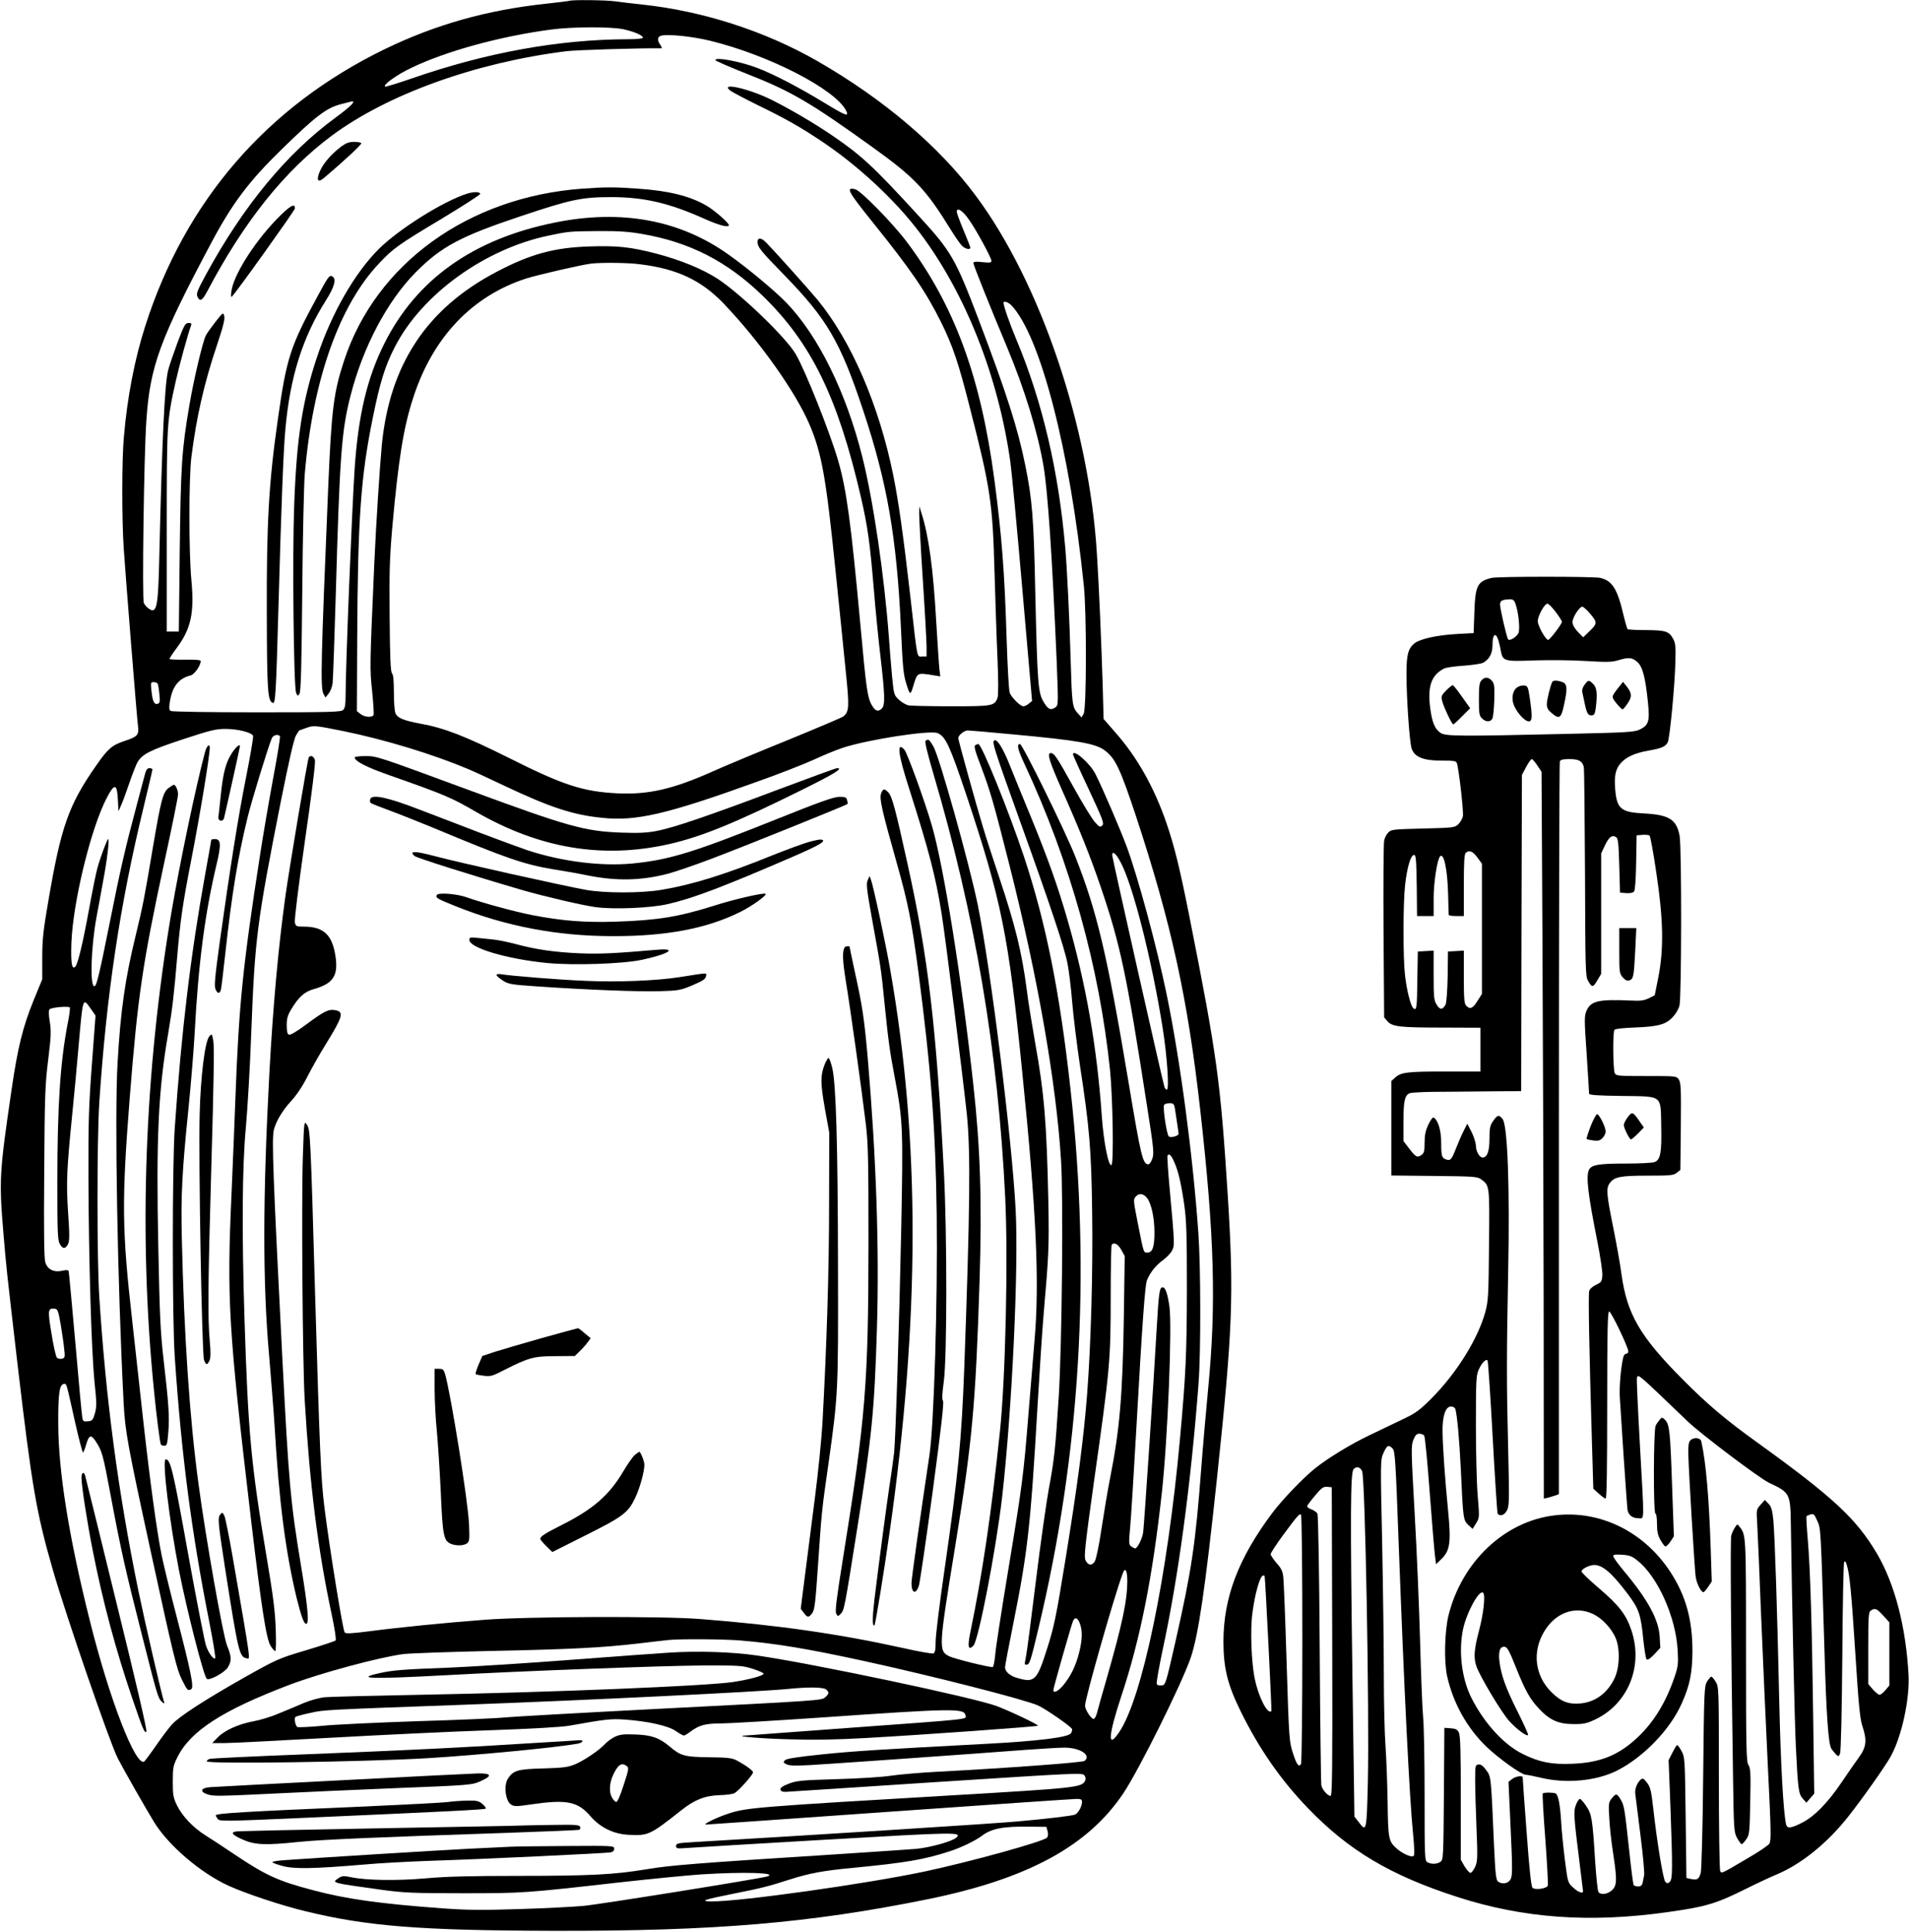 <?xml version="1.0" standalone="no"?>
<!DOCTYPE svg PUBLIC "-//W3C//DTD SVG 20010904//EN"
 "http://www.w3.org/TR/2001/REC-SVG-20010904/DTD/svg10.dtd">
<svg version="1.0" xmlns="http://www.w3.org/2000/svg"
 width="1265pt" height="1280pt" viewBox="0 0 1265 1280"
 preserveAspectRatio="xMidYMid meet">
<g transform="translate(0,1280) scale(0.1,-0.1)"
fill="#000000" stroke="none">
<path d="M3775 12795 c-5 -2 -77 -11 -160 -20 -389 -42 -727 -137 -1064 -300
-781 -379 -1324 -1006 -1589 -1837 -70 -218 -119 -473 -141 -733 -14 -152 -14
-545 -1 -740 12 -179 87 -1122 95 -1182 6 -53 -5 -65 -90 -93 -84 -28 -110
-51 -188 -163 -183 -262 -233 -406 -317 -899 -34 -196 -40 -255 -40 -375 l0
-142 -56 -136 c-74 -183 -106 -313 -148 -600 -80 -546 -83 -595 -53 -950 20
-238 18 -215 92 -855 97 -824 125 -991 236 -1375 87 -302 376 -1141 429 -1245
36 -70 186 -334 242 -425 95 -154 308 -336 492 -420 114 -52 351 -131 509
-169 409 -100 761 -128 1652 -130 1063 -2 1690 51 2471 209 664 135 1064 352
1299 704 104 157 380 711 444 893 52 150 97 456 176 1199 104 985 112 1209 71
1864 -49 767 -70 923 -257 1865 -62 311 -96 449 -149 605 -82 238 -194 438
-342 605 l-75 86 -6 224 c-9 285 -24 646 -38 865 -50 843 -374 1802 -803 2378
-244 329 -615 643 -1049 892 -349 200 -760 332 -1162 375 -60 6 -140 16 -177
21 -64 9 -282 11 -303 4z m357 -189 c71 -16 128 -40 128 -56 0 -6 -41 -10 -97
-10 -459 -1 -939 -88 -1432 -259 -96 -33 -177 -58 -180 -55 -13 13 79 79 174
124 230 111 588 209 925 254 141 19 396 20 482 2z m574 -76 c391 -96 826 -320
900 -462 23 -45 -1 -36 -147 53 -159 97 -329 186 -436 227 -116 45 -283 76
-283 54 0 -5 95 -46 211 -92 293 -115 418 -189 829 -484 280 -201 355 -280
519 -546 29 -47 62 -95 74 -107 20 -22 57 -31 57 -14 0 4 -20 56 -45 115 -25
60 -45 114 -45 122 0 33 38 10 79 -49 49 -68 150 -254 151 -276 0 -11 -12 -13
-60 -8 -44 5 -60 3 -60 -6 0 -13 111 -290 225 -562 115 -276 200 -553 239
-778 29 -167 58 -595 88 -1296 11 -284 11 -294 -7 -307 -32 -23 -49 -16 -79
34 -37 60 -42 118 -56 737 -10 483 -20 606 -66 832 -49 244 -124 477 -307 960
-156 410 -182 456 -399 692 -304 332 -381 403 -583 540 -111 75 -267 167 -391
229 -150 75 -350 120 -274 61 14 -10 95 -53 180 -95 185 -90 279 -143 420
-237 243 -161 496 -396 657 -612 302 -402 518 -949 598 -1515 9 -63 45 -446
80 -850 l64 -735 -21 -17 c-11 -10 -28 -18 -37 -18 -18 0 -72 51 -89 86 -7 13
-15 161 -22 370 -13 430 -32 680 -81 1047 -90 680 -265 1154 -580 1574 -95
126 -305 340 -342 349 -64 15 -50 -12 113 -215 256 -318 355 -463 455 -664 78
-157 117 -272 194 -577 134 -522 149 -626 161 -1075 6 -192 14 -455 20 -582 6
-143 6 -242 0 -257 -20 -54 -33 -56 -306 -56 -138 0 -266 3 -284 6 -17 4 -46
21 -64 38 -32 30 -33 34 -45 156 -6 69 -16 186 -21 260 -30 404 -104 908 -176
1193 -107 427 -292 803 -503 1021 -75 78 -255 228 -382 318 -323 231 -712 303
-1154 213 -540 -109 -916 -377 -1128 -801 -115 -229 -173 -477 -197 -829 -19
-295 -60 -1315 -60 -1507 0 -56 -4 -81 -16 -92 -14 -14 -79 -16 -572 -16 -306
0 -563 4 -571 9 -10 7 -12 21 -6 57 15 103 58 159 137 178 26 6 68 66 68 96 0
7 -34 10 -100 9 -56 -1 -103 1 -106 4 -3 2 17 33 43 68 99 131 122 237 101
457 -17 179 -17 673 0 812 34 269 85 492 169 741 41 122 54 174 49 194 -7 27
-7 27 -57 -36 -27 -35 -57 -76 -65 -92 -20 -38 -80 -290 -109 -462 -51 -299
-57 -399 -64 -965 l-6 -535 -40 0 -40 0 0 665 c0 724 0 727 61 1000 23 102 82
317 100 363 5 13 1 17 -17 17 -21 0 -29 -14 -72 -128 -26 -70 -54 -152 -62
-182 -24 -90 -41 -454 -60 -1265 -6 -256 -14 -318 -39 -328 -15 -6 -50 21 -63
48 -12 26 1 992 17 1209 24 359 89 536 428 1173 141 266 252 413 473 628 222
216 292 270 389 295 25 6 53 13 63 16 45 13 6 -28 -99 -105 -325 -238 -611
-585 -859 -1040 -59 -109 -66 -127 -56 -148 16 -34 32 -25 65 38 245 464 512
797 823 1029 372 276 955 486 1558 561 66 8 491 21 628 19 5 0 1 10 -7 22 -23
32 -20 56 7 62 50 11 209 -6 323 -34z m-453 -1280 c316 -54 565 -181 801 -410
322 -313 497 -671 650 -1330 46 -199 61 -309 86 -610 11 -135 31 -339 45 -455
29 -249 31 -317 9 -339 -23 -24 -42 -19 -63 15 -33 53 -40 103 -81 554 -61
664 -91 883 -146 1073 -55 189 -220 603 -282 707 -66 111 -360 394 -514 496
-101 66 -250 127 -411 169 -170 44 -258 53 -440 47 -234 -7 -393 -51 -614
-167 -465 -243 -711 -615 -763 -1150 -14 -153 -38 -520 -50 -790 -30 -685 -30
-689 -14 -839 8 -80 12 -151 10 -158 -8 -19 -60 -16 -87 6 l-24 19 2 474 c4
806 23 1074 104 1473 47 232 81 342 147 469 179 347 595 647 1018 735 134 28
135 28 331 30 130 1 199 -4 286 -19z m-13 -201 c247 -30 407 -106 555 -260
238 -249 475 -583 568 -799 82 -192 110 -349 172 -955 25 -247 57 -553 69
-680 25 -240 23 -270 -15 -302 -8 -7 -174 -77 -369 -157 -195 -79 -420 -173
-500 -209 -260 -116 -423 -153 -625 -144 -231 11 -361 53 -725 236 -289 144
-425 197 -585 226 -113 21 -153 38 -165 71 -6 14 -10 76 -10 138 0 76 -4 116
-12 124 -10 10 -14 101 -16 370 -3 299 0 395 17 592 41 457 75 671 141 870
129 395 388 668 745 784 72 23 356 89 430 99 62 8 244 7 325 -4z m2461 -271
c192 -200 389 -959 481 -1858 19 -180 18 -816 -1 -849 l-14 -25 -28 31 c-33
38 -36 62 -44 343 -8 285 -24 613 -36 750 -44 509 -152 969 -322 1375 -46 110
-87 227 -87 249 0 14 31 4 51 -16z m-5657 -2507 c4 -5 9 -36 12 -69 5 -48 4
-60 -9 -65 -24 -9 -36 14 -43 82 -6 57 -6 61 14 61 11 0 23 -4 26 -9z m1234
-316 c273 -56 586 -151 822 -250 36 -15 145 -65 243 -112 300 -142 454 -193
647 -212 224 -24 427 23 1018 236 145 51 316 118 382 148 65 30 152 66 192 79
164 55 584 120 632 98 53 -24 80 -84 189 -408 234 -703 280 -930 371 -1839 94
-929 115 -1396 81 -1780 -8 -93 -26 -312 -40 -485 -32 -401 -40 -466 -135
-1040 -43 -261 -82 -510 -85 -553 -4 -42 -11 -80 -16 -83 -11 -6 -255 54 -291
72 -69 36 -68 57 41 724 113 692 136 939 162 1760 17 529 5 887 -42 1310 -79
714 -195 1437 -274 1710 -47 162 -163 481 -182 502 -53 59 -43 -28 33 -262
131 -412 174 -577 213 -820 25 -152 143 -1099 168 -1335 25 -250 21 -620 -17
-1670 -18 -489 -41 -721 -130 -1338 -33 -226 -60 -444 -60 -484 0 -55 -4 -75
-15 -79 -8 -3 -97 12 -197 35 -431 95 -834 153 -1348 193 -253 20 -1144 17
-1430 -5 -262 -20 -564 -50 -770 -77 -110 -14 -148 -16 -156 -7 -12 13 -101
562 -134 827 -23 179 -32 392 -61 1380 -31 1089 -33 1124 -55 1157 -19 28 -19
27 -27 -207 -10 -292 -2 -1372 12 -1615 33 -561 87 -992 178 -1418 21 -98 32
-172 27 -177 -5 -5 -93 -34 -196 -65 -182 -54 -193 -59 -410 -181 -260 -147
-430 -257 -479 -311 -19 -21 -66 -83 -104 -138 -38 -55 -74 -103 -79 -107 -56
-38 -231 412 -360 930 -139 554 -209 990 -210 1307 -1 204 8 265 40 265 16 0
12 12 70 -247 26 -117 51 -210 54 -208 4 3 13 25 20 50 19 66 32 72 62 28 45
-69 49 -82 104 -376 63 -337 97 -489 201 -897 103 -407 110 -432 134 -455 15
-14 20 -15 17 -5 -16 44 -133 554 -173 749 -133 653 -212 1244 -257 1936 -16
246 -16 1045 0 1290 47 711 137 1313 293 1954 32 134 59 247 59 252 0 5 -9 9
-20 9 -14 0 -22 -11 -30 -42 -6 -24 -29 -108 -50 -188 -79 -295 -113 -443
-180 -780 -74 -367 -90 -435 -105 -435 -30 0 -22 258 14 455 11 58 31 166 44
240 27 141 43 280 34 280 -7 0 -51 -118 -71 -190 -9 -30 -34 -154 -56 -275
-41 -225 -74 -362 -91 -380 -23 -23 -30 23 -26 155 10 272 129 761 234 962 54
104 70 98 75 -27 l3 -60 18 40 c10 22 35 90 56 152 21 61 45 122 54 136 34 52
84 77 295 147 185 61 222 70 285 70 82 0 175 -23 184 -46 3 -8 -18 -131 -46
-272 -52 -259 -107 -608 -177 -1109 -30 -219 -35 -278 -26 -298 14 -31 28 -32
36 -2 3 12 17 128 31 257 40 367 83 631 146 885 25 104 133 457 160 523 9 22
43 30 54 13 3 -5 -17 -130 -45 -278 -27 -147 -68 -383 -89 -523 -112 -723
-138 -977 -161 -1595 -6 -159 -17 -437 -25 -616 -33 -726 -22 -904 130 -2192
69 -581 100 -781 129 -824 11 -18 25 -33 30 -33 5 0 6 66 3 148 -4 114 -17
220 -61 479 -103 612 -122 822 -146 1578 -18 576 -15 1010 9 1262 11 122 28
406 36 630 24 626 37 728 196 1533 55 275 87 415 101 438 11 17 20 32 21 32 1
0 20 7 42 15 55 20 57 19 253 -20z m4422 -20 c445 -41 560 -61 623 -109 68
-52 100 -120 202 -426 236 -715 346 -1215 429 -1960 93 -828 106 -1283 52
-1840 -14 -146 -35 -384 -46 -530 -38 -503 -64 -674 -168 -1135 -68 -299 -68
-300 -95 -303 -16 -2 -29 2 -32 10 -3 8 15 111 40 229 103 476 186 1091 237
1759 16 208 15 770 -1 1000 -36 511 -120 1145 -211 1585 -65 313 -187 765
-262 970 -42 114 -160 389 -209 486 -35 71 -149 170 -149 130 0 -4 47 -109
105 -232 94 -202 103 -225 89 -239 -14 -13 -19 -11 -50 24 -19 22 -82 125
-140 230 -111 200 -128 226 -151 226 -27 0 -11 -51 75 -246 114 -256 187 -438
257 -644 129 -379 171 -578 304 -1437 46 -291 49 -325 37 -360 -7 -21 -19 -38
-26 -38 -37 0 -49 48 -130 534 -143 856 -210 1140 -356 1509 -67 169 -349 742
-365 742 -23 0 -16 -33 26 -124 305 -651 501 -1355 571 -2041 18 -183 25 -617
9 -625 -20 -10 -52 155 -64 326 -32 456 -104 872 -226 1295 -66 229 -131 411
-245 689 -49 118 -110 268 -136 333 -46 117 -87 183 -105 171 -17 -10 -3 -52
168 -529 203 -564 297 -845 317 -950 9 -44 23 -159 31 -256 8 -97 31 -281 50
-410 64 -415 77 -566 82 -975 6 -397 -8 -884 -33 -1209 -22 -288 -64 -609
-144 -1100 -62 -383 -76 -447 -121 -588 -67 -212 -83 -228 -193 -197 -53 14
-86 43 -86 72 0 12 25 143 55 292 95 472 114 643 160 1436 14 239 32 512 40
605 35 402 37 454 32 745 -11 530 -27 724 -88 1063 -21 120 -46 273 -54 340
-34 261 -77 434 -185 757 -43 129 -92 280 -108 335 -47 155 -162 571 -162 584
0 19 39 51 63 51 12 0 141 -11 287 -25z m724 -845 c83 -152 208 -646 281
-1105 29 -184 44 -405 27 -405 -6 0 -13 8 -16 18 -13 41 -346 1519 -346 1535
0 32 24 13 54 -43z m-6820 -978 l29 -41 -24 -323 c-21 -277 -24 -385 -23 -753
2 -553 20 -1146 40 -1350 15 -140 15 -166 3 -210 -13 -45 -18 -50 -46 -53 -27
-3 -33 1 -37 20 -3 13 -24 235 -46 493 -23 259 -43 475 -45 482 -3 8 -15 9
-41 3 -57 -13 -100 8 -114 57 -8 27 -10 197 -7 598 3 502 6 579 26 740 19 155
21 190 11 254 -8 47 -8 77 -2 83 13 13 128 23 135 12 2 -5 -3 -52 -14 -104
-50 -258 -69 -548 -69 -1058 0 -315 2 -378 15 -402 19 -37 37 -38 55 -5 11 21
12 57 1 213 -13 200 -9 281 29 662 11 107 29 301 40 430 30 340 27 333 84 252z
m7181 -654 c9 -59 25 -163 25 -171 0 -14 -52 -28 -65 -17 -14 12 -41 193 -31
209 4 6 20 11 36 11 25 0 30 -5 35 -32z m-7 -351 c29 -62 48 -143 69 -287 15
-105 18 -196 18 -560 -1 -435 -7 -566 -46 -995 -83 -913 -250 -1717 -403
-1943 -78 -116 -73 -26 13 235 127 380 209 795 270 1353 39 354 69 1105 50
1234 -12 84 -27 126 -44 126 -22 0 -26 -29 -41 -285 -18 -325 -82 -1288 -89
-1340 -6 -41 -38 -105 -53 -105 -4 0 -16 6 -26 13 -16 12 -17 22 -7 127 6 63
24 358 41 655 39 697 57 946 70 981 19 49 59 100 105 133 25 18 53 47 61 64
18 35 19 34 -15 407 -11 118 -17 218 -15 222 11 17 23 6 42 -35z m-175 -248
c27 -37 47 -130 47 -226 0 -95 -13 -133 -46 -133 -27 0 -24 -8 -64 193 -30
152 -31 160 -14 178 23 26 52 21 77 -12z m-173 -340 l23 -42 -6 -411 c-8 -513
-27 -738 -92 -1066 -14 -69 -38 -215 -55 -324 -17 -117 -37 -210 -46 -223 -19
-30 -45 -26 -61 9 -11 22 -3 97 56 519 106 747 111 806 111 1217 0 192 3 352
7 355 17 17 41 4 63 -34z m-7028 -494 c9 -55 20 -127 23 -161 7 -57 5 -62 -14
-67 -12 -3 -27 0 -34 7 -7 7 -23 79 -36 161 -26 157 -24 169 24 163 17 -3 22
-17 37 -103z m7068 -1697 c0 -136 -32 -286 -143 -673 -26 -88 -51 -179 -57
-202 -6 -24 -16 -43 -23 -43 -17 0 -57 62 -57 88 0 47 197 738 251 879 15 40
29 16 29 -49z m-313 -289 c17 -50 15 -106 -7 -193 -22 -87 -57 -157 -107 -216
-33 -38 -63 -52 -63 -29 0 14 118 428 130 457 13 31 32 23 47 -19z m-2252
-109 c240 -20 452 -56 815 -135 459 -100 1070 -256 1159 -296 49 -22 217 -138
225 -156 2 -6 -1 -19 -8 -29 -20 -26 -218 -51 -561 -69 -715 -38 -874 -48
-1089 -70 -163 -17 -233 -28 -244 -38 -13 -13 -12 -17 9 -27 17 -10 58 -11
153 -6 127 7 1024 70 1431 101 110 8 227 15 260 15 103 -1 178 -50 132 -88
-12 -11 -534 -49 -977 -72 -113 -6 -250 -18 -305 -26 -57 -9 -213 -19 -360
-23 -236 -7 -265 -10 -318 -30 -43 -17 -57 -27 -55 -39 3 -12 13 -16 38 -15
19 1 469 30 999 65 934 60 964 62 977 44 9 -13 10 -24 4 -37 -23 -43 -65 -47
-860 -94 -1311 -77 -1381 -83 -1496 -120 -79 -25 -180 -74 -157 -75 7 0 554
38 1217 85 662 47 1220 85 1240 85 30 0 36 -4 36 -20 0 -30 -26 -76 -47 -84
-19 -8 -188 -28 -378 -45 -149 -14 -1316 -88 -2147 -137 -107 -6 -118 -9 -118
-26 0 -17 6 -18 73 -13 39 3 454 28 921 55 862 50 902 51 864 14 -27 -25 -173
-66 -267 -75 -53 -4 -312 -22 -576 -39 -884 -56 -1056 -70 -1210 -96 -210 -35
-367 -44 -855 -44 -307 0 -475 -4 -605 -16 -193 -17 -398 -14 -497 7 -50 10
-61 10 -83 -5 -50 -33 -55 -31 290 -79 141 -19 205 -22 530 -22 401 0 414 1
1032 71 215 24 463 48 550 54 284 18 515 11 436 -14 -50 -15 -1115 -186 -1218
-195 -66 -6 -257 -16 -425 -21 -249 -8 -342 -7 -510 5 -417 31 -632 61 -855
120 -232 61 -313 98 -519 236 -77 52 -164 109 -195 128 -79 49 -152 126 -187
196 -26 54 -29 70 -29 160 0 90 3 106 29 158 86 176 297 313 744 483 206 78
595 183 757 204 44 5 296 14 560 20 542 11 757 22 995 50 91 11 181 21 200 23
77 8 362 6 475 -3z m2037 -1265 c5 -20 3 -34 -5 -42 -28 -27 -498 -157 -805
-223 -391 -83 -1231 -201 -1417 -199 -83 1 -50 12 140 50 182 36 240 50 375
94 134 43 226 60 430 79 341 33 464 54 630 108 76 24 172 70 217 104 63 48
142 63 317 60 l110 -1 8 -30z"/>
<path d="M2264 11831 c-65 -48 -122 -113 -144 -165 -26 -61 -14 -80 27 -45
129 109 252 223 247 230 -3 5 -24 9 -48 9 -32 0 -53 -8 -82 -29z"/>
<path d="M3860 11550 c-757 -55 -1369 -497 -1580 -1140 -69 -210 -83 -320
-105 -835 -48 -1153 -53 -1335 -31 -1374 l13 -23 21 27 c12 14 23 45 26 68 3
23 12 287 21 587 26 918 38 1082 96 1311 82 326 244 633 434 825 170 171 296
238 700 373 332 111 402 125 600 125 217 -1 382 -40 618 -146 92 -41 157 -58
157 -40 0 15 -96 99 -148 129 -109 64 -250 99 -456 113 -156 11 -212 11 -366
0z"/>
<path d="M3093 11516 c-157 -50 -448 -233 -581 -364 -162 -161 -315 -428 -411
-717 -99 -298 -136 -542 -152 -995 -12 -329 -3 -1189 13 -1230 9 -23 11 -24
22 -8 10 14 14 168 19 680 3 365 11 717 17 783 54 621 229 1113 493 1391 93
99 127 123 421 299 137 83 249 155 248 160 -2 15 -42 16 -89 1z"/>
<path d="M1829 11343 c-151 -158 -283 -370 -296 -475 -4 -28 -2 -40 4 -33 31
31 416 570 417 583 3 41 -36 17 -125 -75z"/>
<path d="M5020 11197 c0 -34 19 -58 179 -222 282 -290 369 -438 521 -895 159
-477 222 -840 250 -1440 12 -266 16 -309 37 -375 24 -75 26 -75 48 0 24 78 23
78 128 61 l48 -8 -6 48 c-3 27 -12 168 -21 314 -20 354 -50 572 -98 720 l-14
45 -1 -50 c0 -27 10 -223 24 -435 14 -212 25 -413 25 -447 l0 -63 -30 0 c-35
0 -29 -32 -75 375 -49 429 -81 655 -116 827 -94 463 -278 890 -503 1163 -54
65 -277 314 -338 377 -33 34 -58 36 -58 5z"/>
<path d="M2107 10842 c-184 -338 -208 -412 -266 -822 -60 -418 -75 -691 -73
-1280 1 -522 6 -586 40 -598 17 -5 21 54 37 628 19 684 33 1044 46 1185 31
348 114 610 269 855 57 89 71 144 41 159 -18 10 -26 -2 -94 -127z"/>
<path d="M6134 7892 c-8 -5 9 -74 52 -222 275 -931 428 -1834 475 -2805 20
-409 2 -1205 -36 -1560 -56 -535 -116 -938 -194 -1315 -21 -102 -16 -129 19
-95 34 35 149 630 190 980 66 576 111 1526 90 1912 -24 464 -165 1594 -251
2018 -56 272 -254 981 -294 1049 -28 47 -32 51 -51 38z"/>
<path d="M1359 7818 c-60 -223 -168 -739 -223 -1063 -179 -1058 -219 -2146
-115 -3175 15 -155 39 -343 45 -352 3 -4 14 -8 24 -8 16 0 19 12 25 86 9 101
3 192 -31 484 -21 184 -26 292 -35 745 -15 724 0 1042 66 1420 27 159 38 252
60 515 20 231 35 337 90 620 59 302 125 702 125 756 0 30 -20 12 -31 -28z"/>
<path d="M1542 7818 c-44 -65 -62 -129 -78 -278 -8 -74 -15 -144 -17 -155 -3
-25 29 -33 37 -8 6 21 106 470 106 478 0 17 -23 -1 -48 -37z"/>
<path d="M2046 7781 c-8 -12 -130 -741 -155 -921 -47 -339 -82 -728 -106
-1170 -44 -826 -45 -1393 -1 -1880 13 -157 30 -366 36 -465 29 -497 73 -832
146 -1135 30 -120 48 -170 63 -170 21 0 11 111 -33 377 -72 435 -82 549 -126
1403 -61 1198 -70 1434 -55 1495 15 57 57 127 113 188 37 40 76 98 109 163 28
55 81 149 119 210 115 186 125 219 68 230 -46 9 -73 -4 -197 -96 -58 -43 -103
-70 -112 -66 -11 4 -15 21 -15 62 0 46 6 67 31 108 49 81 86 114 148 132 122
34 159 84 147 195 -18 160 -76 219 -213 219 -49 0 -53 2 -59 27 -4 16 23 235
66 537 46 317 71 521 67 539 -7 26 -30 36 -41 18z"/>
<path d="M2350 7781 c0 -24 77 -64 225 -116 369 -130 413 -148 580 -245 420
-242 836 -312 1275 -214 218 49 440 140 890 363 211 105 270 141 227 141 -8 0
-180 -63 -383 -139 -472 -178 -702 -256 -812 -277 -67 -13 -122 -15 -237 -11
-240 9 -352 40 -1000 279 -621 229 -617 228 -696 228 -38 0 -69 -4 -69 -9z"/>
<path d="M1118 7579 c-38 -28 -51 -77 -104 -389 -57 -340 -67 -392 -114 -585
-71 -291 -101 -500 -121 -849 -20 -351 -1 -1445 40 -2246 10 -194 25 -277 181
-995 149 -686 171 -777 206 -846 35 -70 39 -75 62 -61 18 12 -3 117 -98 482
-44 168 -88 350 -99 405 -32 159 -77 490 -121 885 -22 201 -55 502 -74 670
-68 600 -70 789 -17 1467 54 685 85 894 231 1575 50 230 90 429 90 444 0 27
-16 64 -28 64 -4 0 -19 -10 -34 -21z"/>
<path d="M5839 7543 c-13 -32 3 -106 101 -453 78 -275 101 -394 145 -725 84
-641 115 -1046 122 -1615 7 -568 -18 -1394 -48 -1592 -60 -401 -119 -817 -119
-848 0 -68 29 -78 49 -17 6 17 47 297 91 621 57 426 76 593 69 603 -8 9 -6 46
5 129 22 156 22 978 1 1384 -51 972 -104 1425 -241 2045 -80 364 -103 447
-126 473 -28 29 -36 28 -49 -5z"/>
<path d="M2454 7506 c-4 -10 -3 -21 2 -26 5 -5 61 -27 124 -50 63 -23 195 -76
293 -116 483 -202 601 -242 792 -274 72 -11 173 -29 225 -40 194 -39 356 -36
534 10 43 11 173 55 289 99 197 74 894 355 902 363 3 2 2 14 -2 26 -4 19 -12
22 -51 22 -35 0 -127 -32 -406 -144 -564 -226 -721 -274 -968 -298 -208 -19
-463 13 -693 88 -44 15 -186 67 -315 116 -129 50 -316 121 -415 159 -197 76
-299 97 -311 65z"/>
<path d="M1400 7235 c0 -3 -18 -105 -40 -226 -96 -531 -158 -1043 -202 -1684
-17 -243 -17 -1268 0 -1515 45 -659 112 -1168 229 -1758 25 -128 43 -236 39
-240 -11 -10 -42 31 -60 81 -9 23 -63 299 -120 614 -99 552 -116 623 -148 623
-25 0 24 -405 88 -735 52 -264 162 -696 184 -719 15 -15 118 40 140 76 26 43
25 70 -5 143 -27 64 -141 711 -189 1068 -59 433 -96 980 -111 1627 -7 285 1
445 45 875 16 160 34 380 40 490 24 458 68 795 146 1121 30 127 28 164 -11
164 -14 0 -25 -2 -25 -5z"/>
<path d="M5360 7221 c-36 -10 -145 -50 -243 -89 -313 -127 -529 -194 -732
-228 -135 -23 -379 -23 -505 0 -150 27 -851 183 -998 223 -133 35 -174 36
-135 1 15 -13 385 -130 718 -227 142 -41 399 -101 483 -112 120 -16 362 -6
476 20 170 39 367 114 834 316 182 79 225 106 181 112 -8 1 -43 -6 -79 -16z"/>
<path d="M5750 6968 c-11 -24 -7 -59 28 -255 59 -325 60 -327 82 -548 26 -258
35 -327 71 -515 52 -276 54 -328 41 -992 -13 -632 -37 -1381 -47 -1483 -4 -33
-17 -132 -31 -220 -22 -152 -63 -455 -100 -757 -14 -119 -14 -181 1 -167 6 7
61 342 99 609 203 1420 204 2602 5 3735 -30 173 -112 556 -128 597 l-9 23 -12
-27z"/>
<path d="M2895 6870 c-11 -18 0 -25 125 -75 329 -132 671 -198 1040 -198 355
-1 623 50 845 160 82 41 184 115 167 121 -20 6 -208 -37 -339 -79 -235 -74
-375 -97 -648 -106 -213 -7 -358 5 -557 43 -117 23 -331 81 -438 119 -61 22
-185 32 -195 15z"/>
<path d="M3110 6572 c0 -53 249 -127 515 -153 175 -17 502 -6 628 21 177 38
241 78 105 67 -290 -25 -380 -29 -513 -24 -166 7 -294 25 -430 62 -49 13 -117
27 -150 30 -33 3 -81 8 -107 11 -42 4 -48 2 -48 -14z"/>
<path d="M5597 6523 c-16 -28 -14 -87 7 -218 29 -174 107 -732 133 -950 16
-130 18 -234 18 -790 -1 -937 -18 -1152 -170 -2098 -42 -260 -52 -344 -44
-359 11 -20 11 -20 30 -1 23 22 26 38 109 563 98 620 114 776 131 1327 16 527
-4 1127 -61 1793 -23 258 -34 338 -86 573 -19 87 -34 160 -34 163 0 7 -29 4
-33 -3z"/>
<path d="M3290 6340 c0 -5 18 -22 40 -36 38 -25 53 -28 227 -40 336 -23 675
-36 813 -32 128 4 139 6 220 40 66 28 86 41 88 59 4 25 22 25 -177 -6 -155
-24 -413 -34 -626 -24 -176 7 -493 33 -557 44 -16 2 -28 0 -28 -5z"/>
<path d="M1387 5933 c-29 -33 -58 -266 -64 -518 -8 -308 15 -1593 29 -1627 13
-34 22 -35 36 -3 8 17 9 54 2 127 -14 160 -12 374 11 1183 15 499 19 768 13
804 -9 52 -9 53 -27 34z"/>
<path d="M5465 5748 c-29 -74 -29 -124 1 -293 l29 -160 -1 -475 c0 -433 -15
-919 -44 -1450 -6 -102 -28 -325 -50 -495 -22 -171 -52 -406 -67 -523 l-27
-212 21 -28 c24 -32 32 -32 56 0 15 21 21 70 37 309 25 369 25 367 71 689 63
447 64 477 62 1280 -1 825 -13 1230 -38 1333 -9 37 -20 67 -25 67 -4 0 -15
-19 -25 -42z"/>
<path d="M3595 3935 c-126 -36 -268 -77 -315 -92 l-84 -28 -25 -58 c-13 -31
-22 -60 -19 -62 3 -3 27 -8 54 -11 45 -6 58 -2 139 40 158 80 193 90 337 90
l127 1 31 30 c18 17 41 43 53 59 l21 29 -40 33 c-21 19 -41 33 -44 33 -3 0
-108 -29 -235 -64z"/>
<path d="M2880 3593 c0 -76 7 -201 15 -278 7 -77 19 -259 26 -405 12 -283 19
-318 65 -339 34 -15 86 -14 108 2 17 12 18 25 14 128 -7 154 -118 847 -158
992 -10 32 -15 37 -40 37 l-30 0 0 -137z"/>
<path d="M4209 3161 c-14 -10 -49 -60 -79 -111 -93 -158 -202 -252 -410 -356
-111 -56 -140 -75 -140 -91 0 -5 18 -26 40 -48 l40 -39 223 112 c246 123 280
149 326 247 31 64 61 174 61 219 0 24 -25 86 -34 86 -2 0 -14 -9 -27 -19z"/>
<path d="M540 3008 c0 -53 38 -299 76 -489 65 -331 151 -651 260 -971 72 -211
82 -234 94 -222 6 6 -65 313 -196 844 -112 459 -207 843 -210 853 -9 29 -24
19 -24 -15z"/>
<path d="M1460 2765 c-18 -22 -16 -48 30 -347 89 -569 96 -597 144 -606 26 -6
32 -46 -90 658 -25 146 -51 275 -58 288 -11 21 -14 22 -26 7z"/>
<path d="M6462 7862 c-9 -6 0 -40 38 -139 63 -167 82 -233 191 -663 186 -736
308 -1434 340 -1949 16 -250 6 -1223 -15 -1561 -22 -350 -31 -430 -66 -615
-16 -88 -55 -360 -85 -605 -30 -245 -59 -469 -65 -499 -12 -66 -13 -61 4 -61
18 0 26 24 75 230 280 1167 351 2352 215 3580 -71 647 -164 1109 -309 1545
-101 302 -280 745 -302 745 -4 0 -14 -4 -21 -8z"/>
<path d="M4430 1849 c-80 -5 -381 -27 -670 -49 -289 -22 -640 -44 -780 -50
-318 -12 -377 -17 -467 -37 -165 -37 -55 -40 447 -13 480 27 1446 63 1685 64
255 1 274 0 343 -22 39 -12 72 -27 72 -32 0 -13 -86 -37 -200 -55 -167 -26
-1200 -69 -2080 -85 -311 -6 -592 -13 -626 -16 -34 -3 -94 -19 -140 -38 -43
-19 -118 -50 -167 -70 -48 -21 -124 -44 -170 -52 -99 -19 -190 -60 -236 -108
l-35 -36 80 0 c44 0 358 16 699 35 341 19 819 42 1062 50 282 10 472 21 525
30 240 43 274 47 367 41 153 -11 289 -41 339 -76 23 -16 47 -30 53 -30 6 0 25
11 43 25 57 43 99 55 199 55 52 0 357 18 678 40 874 61 940 61 947 13 4 -27
55 -22 -782 -83 -373 -28 -684 -51 -690 -51 -47 -5 118 -19 304 -24 162 -5
306 -3 515 9 374 21 1127 75 1133 81 6 6 -187 98 -273 130 -144 55 -1208 280
-1587 335 -162 24 -393 32 -588 19z m1043 -243 c22 -17 22 -29 -3 -51 -25 -23
-11 -22 -1145 -80 -484 -25 -924 -50 -979 -55 -54 -6 -315 -17 -580 -25 -264
-9 -550 -22 -635 -31 -85 -8 -158 -11 -162 -7 -14 14 -21 61 -10 67 6 4 50 16
98 26 92 21 85 20 1043 55 789 29 1936 85 2125 104 129 13 228 12 248 -3z"/>
<path d="M4075 1292 c-22 -11 -51 -32 -65 -47 -39 -43 -140 -111 -200 -136
-47 -19 -78 -23 -210 -27 -167 -4 -199 -13 -234 -67 -29 -45 -17 -147 20 -172
22 -14 35 -14 136 1 234 34 307 19 391 -79 66 -76 155 -119 257 -123 126 -6
137 -1 345 163 88 70 157 97 255 100 42 1 85 7 97 13 27 15 123 122 123 138 0
12 -48 47 -110 80 -29 15 -60 19 -180 20 -162 2 -189 9 -261 70 -71 60 -121
77 -229 81 -78 3 -102 0 -135 -15z m78 -194 c15 -12 14 -22 -20 -125 -22 -69
-41 -113 -49 -113 -8 0 -21 14 -30 32 -22 42 -14 110 21 171 27 48 47 57 78
35z"/>
<path d="M3530 1250 c-446 -29 -865 -49 -1520 -75 -333 -13 -613 -26 -622 -30
-10 -4 -18 -11 -18 -16 0 -19 1040 -4 1465 21 328 20 856 71 993 96 36 7 44
25 10 23 -13 -1 -151 -10 -308 -19z"/>
<path d="M2270 1004 c-454 -23 -847 -44 -875 -46 -65 -4 -75 -30 -19 -48 39
-13 65 -13 514 9 113 6 437 20 720 32 509 20 516 21 573 46 81 36 76 53 -15
52 -40 -1 -444 -21 -898 -45z"/>
<path d="M2965 859 c-33 -4 -278 -17 -545 -29 -791 -34 -990 -45 -990 -59 0
-4 6 -15 13 -24 11 -16 46 -16 582 8 946 42 1188 54 1194 61 3 3 -7 17 -22 30
-24 21 -37 24 -100 23 -40 -1 -99 -5 -132 -10z"/>
<path d="M3465 704 c-33 -2 -469 -10 -970 -19 -500 -9 -920 -18 -933 -21 -36
-7 -22 -23 48 -54 78 -35 151 -38 369 -15 141 15 512 31 1376 60 259 9 476 18
482 20 7 2 10 11 7 20 -5 13 -30 15 -163 13 -86 -1 -183 -3 -216 -4z"/>
<path d="M3380 563 c-30 -1 -152 -7 -270 -13 -199 -10 -1039 -62 -1228 -76
-45 -3 -80 -9 -77 -14 3 -4 34 -16 70 -25 73 -20 207 -18 535 10 96 9 297 20
445 25 345 11 1163 50 1193 56 14 3 22 12 22 24 0 20 -7 20 -317 18 -175 -1
-343 -3 -373 -5z"/>
<path d="M9885 8971 c-95 -23 -109 -51 -115 -226 l-5 -140 -110 -6 c-130 -7
-243 -32 -281 -61 -43 -35 -54 -75 -54 -204 0 -159 20 -451 34 -493 18 -57 77
-81 197 -81 84 0 98 -2 103 -17 14 -43 45 -321 40 -350 -3 -17 -17 -42 -31
-55 -24 -22 -32 -23 -234 -28 -195 -5 -210 -6 -229 -26 -12 -12 -25 -36 -28
-55 -4 -19 -6 -290 -4 -602 l4 -568 22 -26 c31 -36 80 -42 369 -42 l247 -1 0
-145 0 -145 -238 0 c-248 0 -290 -5 -329 -42 l-23 -21 0 -313 0 -313 284 -3
c271 -3 286 -4 313 -24 54 -40 54 -40 50 -434 -3 -339 -5 -371 -25 -445 -49
-178 -191 -405 -356 -571 -78 -78 -104 -97 -186 -136 -52 -25 -153 -74 -225
-108 -124 -59 -273 -150 -360 -219 -80 -64 -218 -208 -284 -296 -226 -302
-324 -561 -324 -855 1 -176 27 -283 117 -465 120 -243 263 -449 441 -634 272
-283 548 -447 990 -590 438 -142 880 -174 1395 -101 257 36 322 56 525 157 66
33 156 75 199 93 162 68 335 207 474 384 89 112 244 331 280 396 73 131 127
378 119 540 -17 319 -91 604 -209 805 -137 232 -290 374 -795 738 -205 147
-333 255 -495 419 -282 284 -366 430 -403 693 -8 63 -33 203 -55 312 -44 218
-48 258 -24 292 30 43 70 51 253 51 151 0 171 2 192 19 l24 19 3 287 c2 247 1
290 -13 311 -15 24 -16 24 -215 24 -187 0 -200 1 -210 19 -11 22 -14 270 -2
287 4 7 60 13 142 16 154 6 203 21 249 74 17 18 35 50 40 71 14 50 15 1050 1
1124 -20 109 -69 140 -235 149 -155 8 -181 30 -192 161 -7 86 2 131 34 169 36
43 94 70 185 86 89 16 113 26 129 55 14 27 48 383 51 539 3 94 0 121 -15 147
-27 50 -49 57 -179 58 -64 0 -119 3 -123 6 -3 4 -15 44 -26 90 -41 177 -75
231 -155 250 -46 10 -675 10 -719 0z m156 -168 c21 -55 33 -171 21 -198 -12
-25 -57 -54 -68 -42 -9 8 -54 204 -54 232 0 24 14 32 63 34 21 1 30 -5 38 -26z
m268 -58 c22 -30 41 -59 41 -65 0 -15 -80 -120 -91 -120 -17 0 -69 94 -69 124
0 35 45 116 64 116 8 0 32 -25 55 -55z m231 -15 c46 -56 46 -62 -14 -119 l-35
-34 -36 37 c-22 23 -35 47 -35 64 0 30 46 102 65 102 7 0 32 -22 55 -50z
m-611 -172 c5 -18 13 -50 16 -70 13 -69 22 -72 222 -64 98 3 252 2 342 -4 137
-8 171 -8 214 5 70 21 91 19 125 -10 36 -30 55 -101 72 -268 13 -127 5 -152
-54 -181 -35 -17 -80 -20 -490 -29 -692 -16 -796 -16 -829 6 -39 25 -57 69
-70 167 -18 143 8 217 92 260 13 7 71 15 130 19 58 4 116 13 128 19 42 23 63
61 63 117 0 73 20 90 39 33z m258 -830 l28 -42 6 -1110 c3 -611 7 -1695 8
-2409 l1 -1297 28 6 c15 4 37 11 50 15 l22 9 0 2419 c0 1331 3 2426 6 2435 5
12 20 16 64 16 62 0 86 -13 95 -53 3 -12 6 -328 8 -702 2 -625 3 -683 19 -712
27 -48 34 -48 62 0 l26 44 0 399 0 399 25 53 c26 55 47 72 74 55 13 -9 17 -39
21 -189 l5 -179 41 -3 c26 -2 45 2 52 11 7 9 12 77 14 193 l3 179 39 3 c21 2
43 -1 47 -5 5 -5 26 -117 45 -249 46 -306 50 -500 13 -689 l-24 -120 -40 -20
c-32 -15 -55 -18 -115 -15 -216 10 -269 -2 -297 -68 -15 -34 -15 -59 1 -287 9
-137 16 -255 16 -262 0 -9 56 -13 215 -15 277 -4 259 10 263 -201 4 -173 -5
-223 -44 -237 -14 -6 -101 -10 -193 -10 -174 0 -224 -8 -241 -40 -22 -42 -8
-161 56 -482 19 -98 34 -197 32 -220 -3 -39 -7 -45 -41 -61 -21 -9 -41 -27
-46 -40 -7 -21 -1 -367 18 -1007 l9 -304 36 -33 c20 -18 40 -33 46 -33 7 0 10
207 10 620 0 494 3 620 13 620 13 0 127 -237 127 -265 0 -8 -6 -15 -14 -15 -8
0 -16 -10 -19 -22 -17 -69 -28 -203 -23 -273 3 -44 15 -224 26 -400 12 -176
23 -330 25 -342 8 -34 33 -53 71 -53 42 0 41 -52 10 500 -13 234 -22 428 -19
433 12 21 3 28 338 -293 88 -84 474 -375 537 -405 139 -65 142 -71 145 -275 8
-557 25 -1305 33 -1470 14 -286 18 -317 46 -348 l24 -27 26 30 26 30 -7 510
c-8 606 -19 976 -36 1177 -7 81 -11 149 -8 151 2 3 14 8 27 12 20 6 25 1 44
-42 24 -52 23 -36 48 -866 12 -421 26 -614 45 -643 7 -12 22 -29 31 -39 17
-16 18 -16 27 6 6 14 12 273 15 639 2 338 8 621 12 629 5 10 11 4 18 -20 19
-61 30 -176 57 -594 21 -331 30 -422 45 -469 33 -98 28 -143 -23 -212 -24 -33
-76 -108 -117 -169 -92 -135 -179 -223 -261 -264 -74 -37 -97 -39 -104 -8 -18
83 -36 411 -45 822 -13 590 -29 1083 -39 1193 -7 67 -13 87 -32 108 l-24 25
-28 -31 c-28 -32 -29 -34 -23 -124 3 -50 15 -325 26 -611 12 -286 32 -738 45
-1005 21 -418 22 -487 10 -506 -7 -12 -71 -55 -142 -96 -178 -105 -174 -103
-184 -87 -5 8 -9 286 -9 618 0 594 0 604 -21 637 -11 19 -24 34 -29 34 -5 0
-17 -15 -28 -32 -19 -31 -20 -62 -26 -633 -3 -337 -11 -616 -16 -635 -12 -42
-23 -49 -63 -41 l-32 7 -5 399 c-5 393 -5 401 -28 443 -12 23 -26 41 -30 38
-4 -2 -18 -26 -31 -52 l-24 -47 12 -306 c15 -417 15 -485 -5 -501 -12 -11 -17
-11 -29 1 -14 15 -55 262 -80 488 -13 116 -19 139 -41 168 -21 28 -28 32 -41
22 -24 -21 -41 -62 -37 -94 2 -16 17 -139 34 -272 17 -133 28 -254 25 -268 -3
-14 -7 -36 -10 -50 -4 -18 -12 -25 -30 -25 -13 0 -27 4 -30 10 -3 5 -17 111
-30 236 -30 275 -32 291 -57 332 -24 39 -30 40 -58 5 -21 -26 -22 -35 -16
-133 3 -58 13 -148 21 -200 25 -161 29 -217 16 -248 -18 -44 -86 -68 -109 -39
-5 6 -15 100 -22 207 -17 275 -22 310 -60 364 -17 26 -35 46 -41 46 -6 0 -17
-17 -25 -37 -18 -43 -16 -78 22 -378 13 -104 24 -193 24 -197 0 -18 -33 -6
-66 25 -35 32 -35 33 -54 180 -10 81 -22 196 -25 255 -7 115 -19 177 -36 188
-13 7 -78 8 -86 0 -3 -3 4 -138 17 -301 12 -163 19 -302 17 -309 -8 -21 -86
-31 -102 -15 -9 10 -21 126 -39 369 -15 195 -26 358 -26 363 0 14 -48 7 -71
-12 l-23 -18 12 -259 c16 -342 16 -373 -5 -396 -19 -21 -52 -23 -76 -6 -14 11
-18 49 -27 243 -20 461 -19 451 -52 496 -21 29 -35 39 -51 37 -21 -3 -22 -8
-22 -103 0 -55 4 -198 9 -318 8 -199 7 -221 -9 -257 -10 -22 -24 -40 -31 -40
-7 0 -25 20 -39 43 l-25 44 0 409 c0 309 -3 415 -13 434 -10 20 -21 26 -54 28
l-42 3 -3 -436 c-3 -419 -4 -437 -22 -451 -23 -17 -60 -18 -87 -4 -18 10 -19
26 -19 438 0 235 -4 472 -10 527 -5 55 -14 282 -20 504 -6 223 -22 603 -36
845 -23 412 -24 444 -9 484 13 32 22 42 40 42 12 0 27 -6 32 -12 6 -7 22 -177
37 -378 15 -201 31 -390 35 -420 l7 -55 36 35 c57 56 64 111 44 317 -21 215
-35 415 -37 523 -2 105 19 170 56 170 14 0 26 -7 29 -17 12 -43 26 -195 36
-398 15 -327 16 -338 49 -369 l29 -27 23 37 c23 37 23 38 11 183 -7 80 -12
292 -12 471 0 293 2 329 19 365 19 43 47 72 58 61 4 -4 19 -231 34 -505 15
-275 30 -504 33 -510 14 -22 46 -11 62 21 15 29 16 66 8 398 -11 441 -11 624
0 1190 11 549 -4 957 -36 1003 -24 33 -36 31 -65 -13 -19 -27 -23 -46 -23
-114 0 -84 -15 -126 -45 -126 -22 0 -45 41 -45 80 -1 19 -14 60 -29 90 l-28
54 -25 -49 c-14 -28 -35 -77 -48 -110 -30 -77 -38 -87 -64 -79 -32 10 -36 22
-36 112 0 81 -20 149 -50 167 -6 4 -21 -17 -35 -47 -19 -40 -25 -70 -25 -120
0 -57 -3 -69 -22 -82 -27 -19 -37 -13 -82 46 l-36 47 0 130 c0 138 9 176 44
188 12 3 75 7 141 8 66 0 227 2 357 3 l238 2 2 1048 3 1047 28 53 c15 28 32
52 37 52 5 0 22 -19 37 -42z m-397 -610 l30 -41 0 -432 0 -431 -30 -47 c-31
-50 -49 -57 -74 -31 -13 13 -16 45 -16 190 l0 175 -52 -3 -53 -3 -2 -165 c-2
-99 -8 -174 -14 -187 -19 -35 -38 -36 -59 0 -18 28 -20 50 -20 195 l0 163 -52
-3 -53 -3 -3 -180 c-2 -197 -5 -214 -26 -196 -18 15 -44 115 -56 221 -13 112
-13 476 1 598 13 114 37 197 59 197 13 0 15 -30 18 -202 l2 -203 55 0 55 0 0
118 c0 106 24 259 43 278 25 25 49 -89 53 -256 2 -69 3 -128 4 -132 0 -5 23
-8 50 -8 l50 0 0 203 c0 145 3 206 12 215 22 22 48 12 78 -30z m-562 -3916
c16 -16 20 -73 40 -622 37 -990 72 -1698 96 -1935 8 -82 10 -134 4 -142 -11
-14 -76 14 -116 51 -50 45 -54 64 -57 305 -2 124 -8 291 -14 371 -6 80 -11
289 -11 465 0 176 -5 570 -11 875 -12 554 -12 556 9 603 23 51 33 56 60 29z
m-202 -150 c20 -40 49 -1594 38 -2064 -8 -325 -9 -330 -61 -261 l-28 36 -13
921 c-15 1091 -13 1355 7 1380 18 22 43 17 57 -12z m-198 -1129 c2 -846 0
-1023 -11 -1023 -19 0 -55 41 -61 70 -3 14 -8 420 -11 904 -3 521 -10 886 -15
896 -5 10 -24 23 -41 29 -17 6 -29 16 -27 22 2 6 26 38 53 70 43 51 54 59 80
57 l30 -3 3 -1022z m-198 19 c0 -449 -4 -823 -9 -831 -14 -22 -28 -5 -50 62
-29 88 -29 90 -46 632 -8 270 -18 513 -21 542 -4 42 -13 60 -45 96 -21 25 -39
51 -39 59 0 7 36 63 80 123 96 130 110 146 121 139 5 -3 9 -372 9 -822z m-250
416 c5 -25 48 -893 45 -896 -25 -25 -85 91 -110 213 -23 106 -31 328 -16 436
17 132 51 249 71 249 5 0 10 -1 10 -2z m4099 -263 l41 -45 0 -209 0 -209 -26
-31 c-14 -17 -32 -31 -39 -31 -7 0 -27 16 -44 35 l-31 36 0 239 c0 217 2 240
18 249 28 17 38 13 81 -34z"/>
<path d="M9817 8292 c-14 -15 -17 -40 -17 -125 0 -94 2 -109 20 -127 25 -25
56 -26 69 -2 6 11 11 66 13 125 2 92 0 108 -16 126 -23 26 -48 27 -69 3z"/>
<path d="M10287 8283 c-12 -20 -37 -120 -37 -149 0 -24 8 -39 31 -58 51 -44
64 -36 82 49 25 111 23 143 -9 155 -30 12 -61 13 -67 3z"/>
<path d="M10501 8264 c-13 -17 -19 -35 -16 -50 3 -13 7 -36 11 -51 17 -87 25
-103 48 -103 20 0 24 6 30 46 12 94 8 139 -17 162 -29 28 -31 28 -56 -4z"/>
<path d="M10724 8243 c-47 -60 -47 -60 -13 -103 18 -22 36 -40 41 -40 4 0 20
18 34 40 30 44 28 68 -8 113 l-23 29 -31 -39z"/>
<path d="M9583 8225 c-30 -30 -34 -39 -27 -67 7 -36 65 -158 74 -158 3 0 30
24 59 54 l53 53 -54 76 c-29 42 -57 76 -61 77 -5 0 -25 -16 -44 -35z"/>
<path d="M10053 8245 c-31 -22 -40 -77 -19 -123 23 -51 72 -102 96 -102 24 0
25 30 7 155 -11 74 -14 80 -37 83 -14 1 -35 -4 -47 -13z"/>
<path d="M10730 6501 c0 -142 1 -151 23 -177 17 -19 29 -25 44 -20 27 9 30 24
39 199 l7 147 -57 0 -56 0 0 -149z"/>
<path d="M10786 5397 c-14 -19 -26 -42 -26 -51 0 -21 38 -96 48 -96 4 0 25 18
47 40 l38 39 -28 40 c-44 65 -50 67 -79 28z"/>
<path d="M10541 5339 c-17 -45 -30 -84 -27 -86 2 -3 22 -7 44 -10 32 -4 44 -1
61 16 11 11 21 31 21 44 0 27 -40 110 -56 114 -6 2 -25 -33 -43 -78z"/>
<path d="M10998 3393 c-8 -10 -21 -28 -27 -40 -14 -28 -16 -583 -1 -583 6 0
10 -29 10 -67 0 -52 6 -77 23 -107 12 -22 27 -41 32 -43 6 -1 21 13 34 32 l23
35 -12 337 c-12 358 -17 405 -47 435 -18 18 -20 18 -35 1z"/>
<path d="M11199 3253 c-10 -11 -13 -40 -11 -97 3 -121 41 -744 48 -801 6 -46
35 -105 52 -105 4 0 18 16 31 35 l24 36 -7 217 c-11 334 -31 570 -62 710 -5
27 -54 31 -75 5z"/>
<path d="M10302 2759 c-332 -39 -616 -308 -704 -665 -25 -105 -30 -302 -9
-399 40 -180 133 -347 263 -471 83 -79 231 -184 258 -184 10 0 56 -9 102 -20
168 -40 367 -21 504 48 175 89 353 273 429 447 53 119 69 200 70 345 0 210
-45 369 -147 525 -176 268 -467 410 -766 374z m548 -299 c135 -107 255 -375
267 -595 5 -90 3 -108 -21 -178 -56 -165 -136 -297 -243 -398 -126 -119 -248
-169 -433 -176 -137 -6 -219 10 -328 64 -127 62 -256 204 -341 371 -65 129
-87 308 -56 457 24 112 108 265 133 241 16 -16 3 -137 -27 -250 -33 -125 -37
-179 -18 -236 22 -66 167 -308 218 -364 49 -54 115 -103 125 -93 3 3 -28 72
-69 154 -79 157 -110 243 -121 335 -8 66 4 101 36 96 16 -2 32 -32 73 -136 63
-157 93 -210 154 -275 70 -75 129 -101 226 -101 69 -1 89 4 145 30 219 104
321 354 240 593 -34 101 -81 163 -211 274 -66 56 -119 107 -119 114 0 17 52
43 85 43 54 0 115 -52 216 -185 80 -105 92 -140 109 -315 7 -63 16 -119 21
-125 7 -7 24 5 51 33 l40 43 -4 72 c-6 114 -77 246 -237 437 -39 47 -71 91
-71 99 0 10 14 12 59 9 48 -3 66 -10 101 -38z m-295 -354 c58 -27 119 -90 149
-155 32 -70 30 -197 -5 -271 -46 -97 -125 -157 -223 -167 -82 -8 -131 11 -196
75 -110 110 -128 268 -47 402 75 125 204 171 322 116z"/>
<path d="M11496 2678 c-9 -14 -20 -38 -24 -54 -7 -27 -2 -688 12 -1602 5 -351
6 -364 28 -403 12 -21 25 -39 29 -39 4 0 18 14 30 32 22 31 23 43 27 250 4
189 2 221 -12 243 -14 22 -16 99 -16 760 0 771 0 763 -43 819 -14 19 -15 19
-31 -6z"/>
</g>
</svg>
